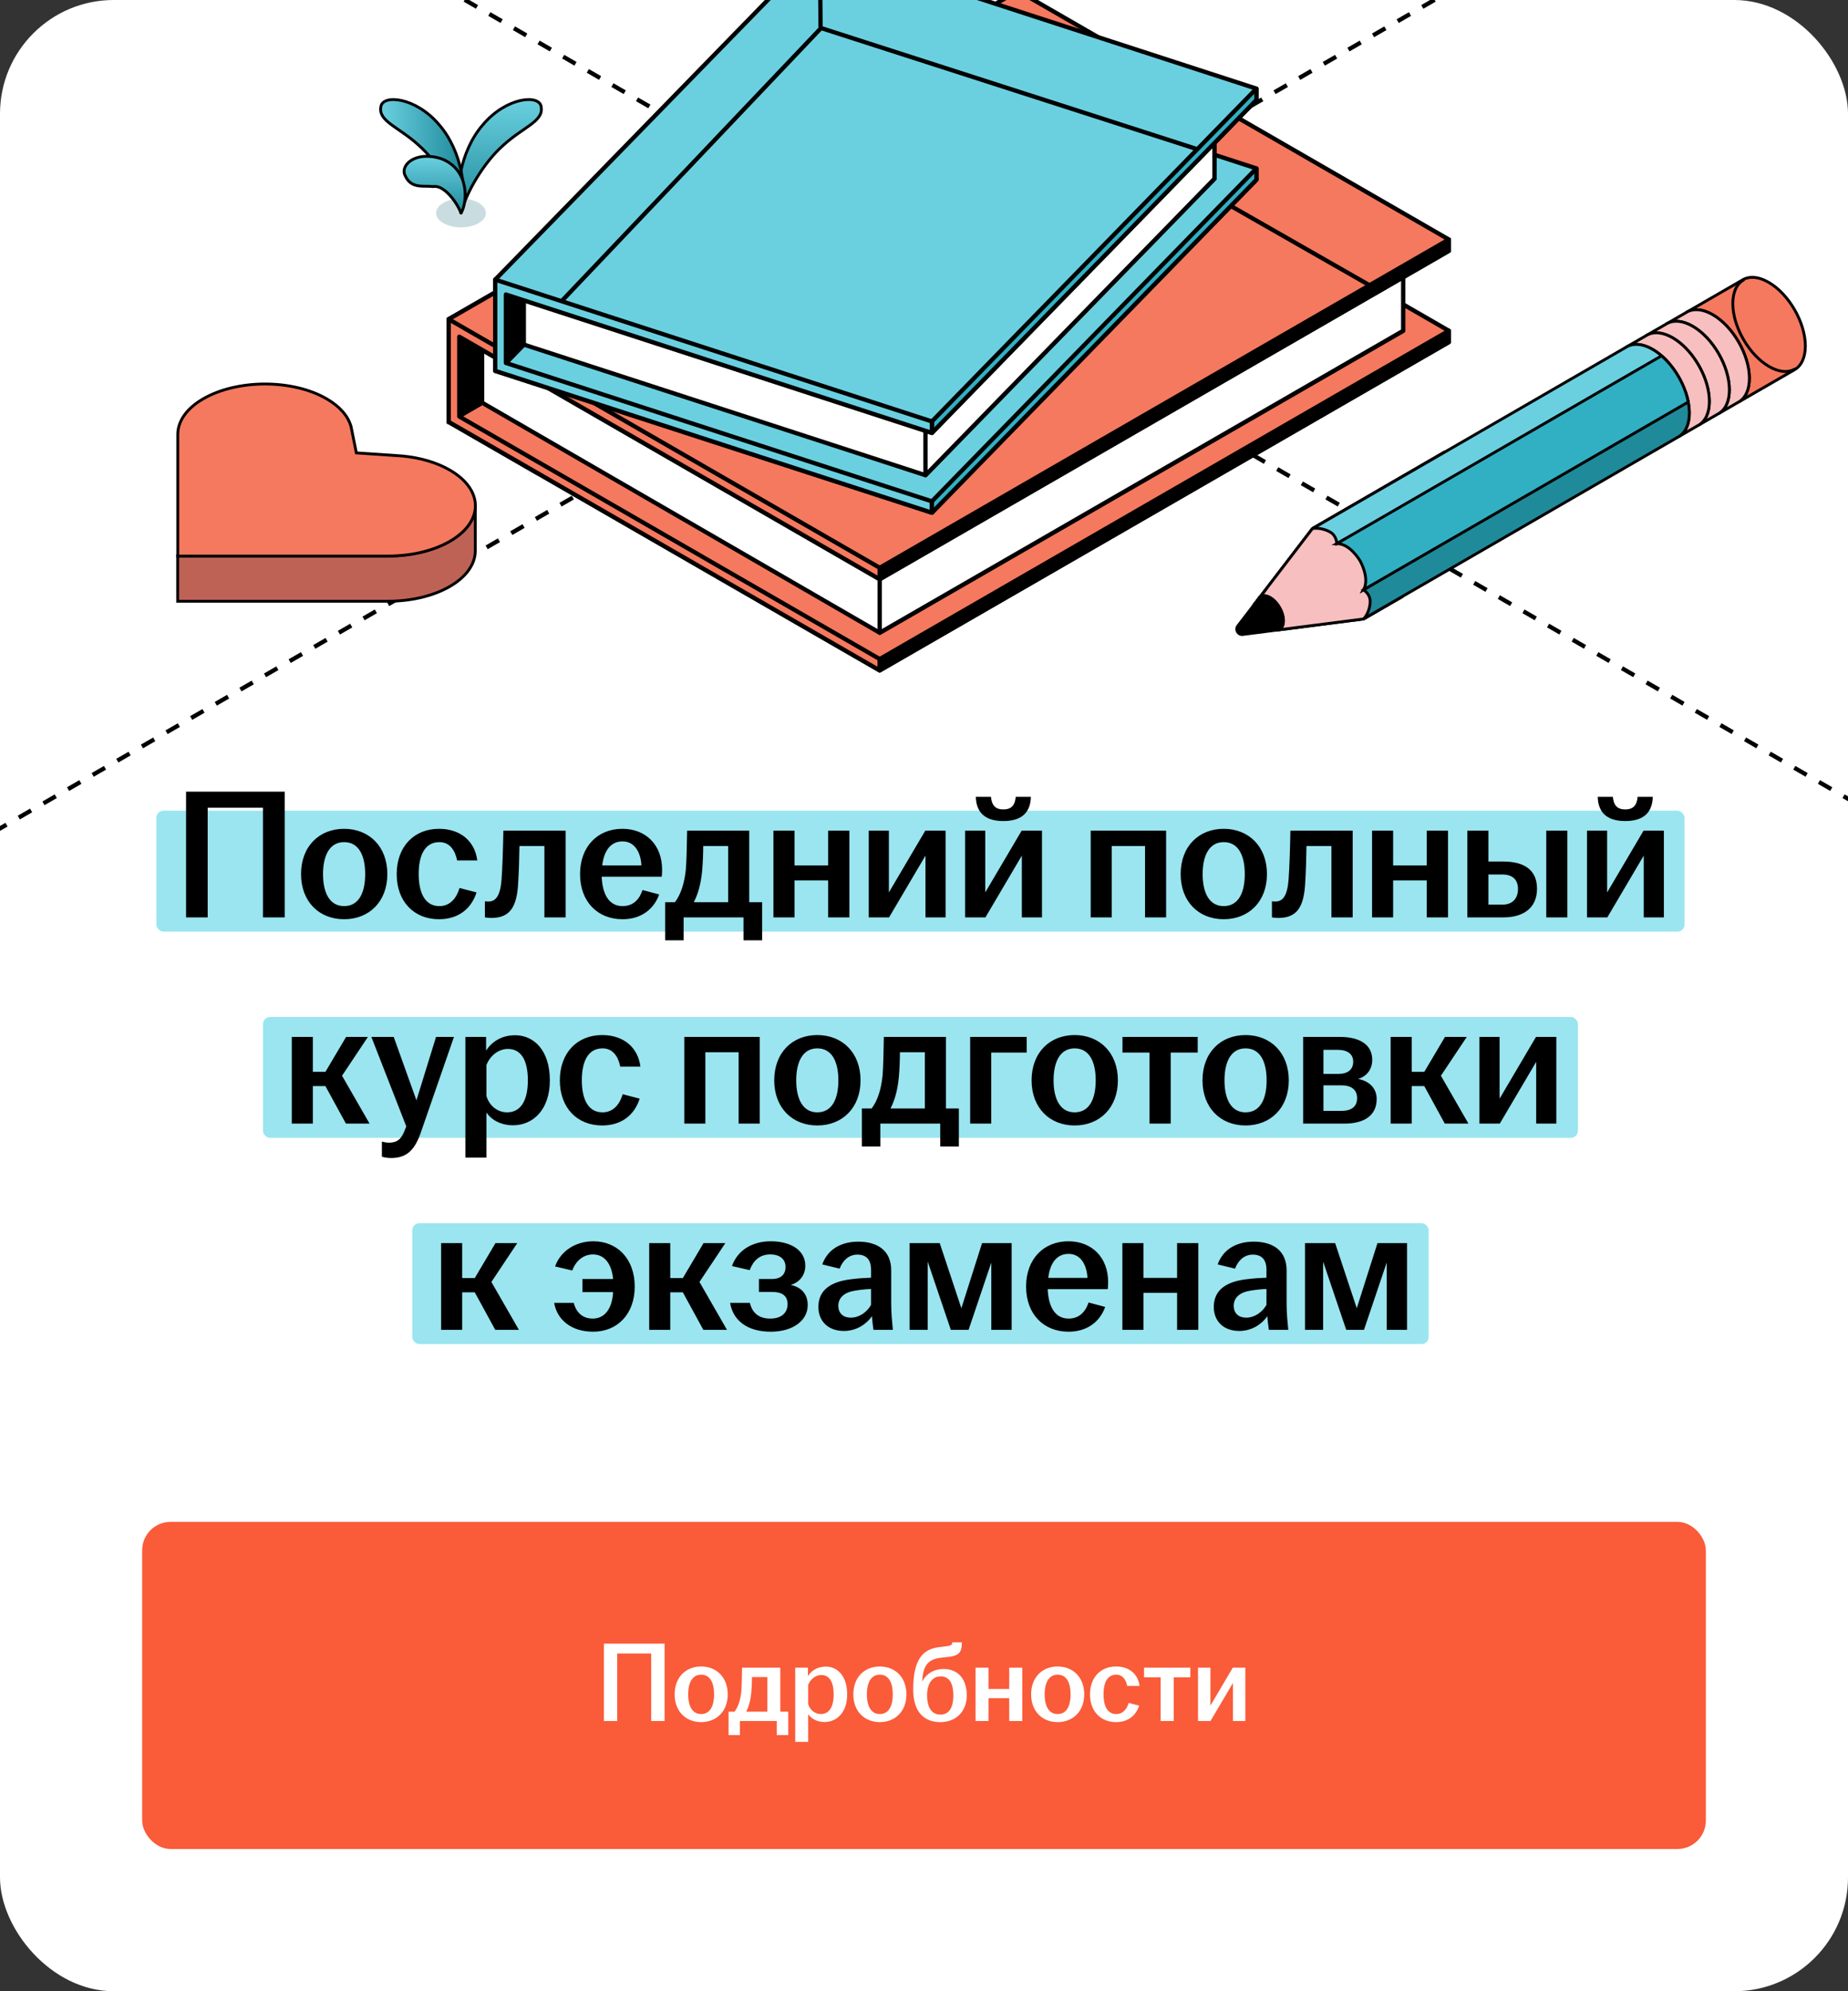 <?xml version="1.0" encoding="UTF-8"?> <svg xmlns="http://www.w3.org/2000/svg" width="260" height="280" viewBox="0 0 260 280" fill="none"><rect x="0" y="0" width="260" height="280" fill="#333333" stroke="none"/><g clip-path="url(#clip0_27425_115504)"><rect width="260" height="280" rx="16" fill="white"></rect><path d="M724.934 -302L-597 461.129" stroke="black" stroke-width="0.6" stroke-linejoin="round" stroke-dasharray="2 2"></path><path d="M-527 -342L794.933 421.129" stroke="black" stroke-width="0.6" stroke-linejoin="round" stroke-dasharray="2 2"></path><rect x="37" y="143" width="185" height="17" rx="1" fill="#9AE5F0"></rect><rect x="22" y="114" width="215" height="17" rx="1" fill="#9AE5F0"></rect><rect x="58" y="172" width="143" height="17" rx="1" fill="#9AE5F0"></rect><path d="M26.178 129V111.32H40.062V129H36.994V113.582H29.22V129H26.178ZM48.413 129.26C44.903 129.26 42.355 126.79 42.355 122.916C42.355 119.016 44.903 116.546 48.413 116.546C51.923 116.546 54.497 119.016 54.497 122.916C54.497 126.79 51.923 129.26 48.413 129.26ZM45.449 122.916C45.449 125.516 46.359 127.414 48.413 127.414C50.493 127.414 51.377 125.516 51.377 122.916C51.377 120.316 50.493 118.418 48.413 118.418C46.359 118.418 45.449 120.316 45.449 122.916ZM61.766 129.26C58.256 129.26 55.812 126.79 55.812 122.916C55.812 119.042 58.256 116.546 61.766 116.546C64.782 116.546 66.81 118.288 67.148 120.992H64.314C64.028 119.562 63.274 118.418 61.818 118.418C59.764 118.418 58.906 120.29 58.906 122.89C58.906 125.516 59.764 127.414 61.818 127.414C63.378 127.414 64.262 126.218 64.652 124.866L67.044 125.49C66.316 127.778 64.496 129.26 61.766 129.26ZM69.131 129.078C68.819 129.078 68.533 129.052 68.221 129V126.738C68.377 126.764 68.533 126.764 68.741 126.764C69.703 126.764 70.379 126.036 70.561 123.722C70.691 121.902 70.769 119.536 70.821 116.806H79.583V129H76.593V118.964H73.083C73.057 120.654 73.005 122.578 72.901 124.19C72.719 127.492 71.783 129.078 69.131 129.078ZM87.589 129.26C84.079 129.26 81.609 126.79 81.609 122.916C81.609 119.042 84.079 116.546 87.563 116.546C90.865 116.546 93.153 118.808 93.153 122.292C93.153 122.708 93.127 123.02 93.101 123.28H84.651C84.755 125.724 85.665 127.414 87.589 127.414C89.175 127.414 90.007 126.348 90.397 125.152L92.737 125.776C92.035 127.778 90.267 129.26 87.589 129.26ZM84.729 121.694H90.241C90.163 120.004 89.383 118.314 87.589 118.314C85.873 118.314 84.963 119.692 84.729 121.694ZM93.58 132.224V126.868H94.958C95.842 125.698 96.31 124.06 96.492 122.266C96.596 120.966 96.622 119.51 96.674 116.806H105.41V126.868H107.23V132.224H104.604V129H96.18V132.224H93.58ZM97.61 126.868H102.446V118.964H98.936C98.936 120.134 98.884 121.304 98.78 122.526C98.598 124.32 98.208 125.724 97.61 126.868ZM108.818 129V116.806H111.782V121.694H116.514V116.806H119.504V129H116.514V123.8H111.782V129H108.818ZM122.225 129V116.806H125.059V125.49L130.181 116.806H133.041V129H130.207V120.316L125.085 129H122.225ZM135.783 129V116.806H138.617V125.49L143.739 116.806H146.599V129H143.765V120.316L138.643 129H135.783ZM137.291 112.048H139.423C139.527 113.192 139.995 113.816 141.165 113.816C142.335 113.816 142.803 113.192 142.907 112.048H145.039C144.987 114.102 143.895 115.454 141.165 115.454C138.435 115.454 137.343 114.102 137.291 112.048ZM153.455 129V116.806H164.063V129H161.099V118.964H156.419V129H153.455ZM172.167 129.26C168.657 129.26 166.109 126.79 166.109 122.916C166.109 119.016 168.657 116.546 172.167 116.546C175.677 116.546 178.251 119.016 178.251 122.916C178.251 126.79 175.677 129.26 172.167 129.26ZM169.203 122.916C169.203 125.516 170.113 127.414 172.167 127.414C174.247 127.414 175.131 125.516 175.131 122.916C175.131 120.316 174.247 118.418 172.167 118.418C170.113 118.418 169.203 120.316 169.203 122.916ZM179.86 129.078C179.548 129.078 179.262 129.052 178.95 129V126.738C179.106 126.764 179.262 126.764 179.47 126.764C180.432 126.764 181.108 126.036 181.29 123.722C181.42 121.902 181.498 119.536 181.55 116.806H190.312V129H187.322V118.964H183.812C183.786 120.654 183.734 122.578 183.63 124.19C183.448 127.492 182.512 129.078 179.86 129.078ZM193.039 129V116.806H196.003V121.694H200.735V116.806H203.725V129H200.735V123.8H196.003V129H193.039ZM206.445 129V116.806H209.409V121.148H211.515C214.401 121.148 216.247 122.292 216.247 124.97C216.247 127.622 214.401 129 211.515 129H206.445ZM209.409 127.206H211.385C212.841 127.206 213.569 126.296 213.569 124.996C213.569 123.696 212.789 122.968 211.385 122.968H209.409V127.206ZM217.547 129V116.806H220.511V129H217.547ZM223.279 129V116.806H226.113V125.49L231.235 116.806H234.095V129H231.261V120.316L226.139 129H223.279ZM224.787 112.048H226.919C227.023 113.192 227.491 113.816 228.661 113.816C229.831 113.816 230.299 113.192 230.403 112.048H232.535C232.483 114.102 231.391 115.454 228.661 115.454C225.931 115.454 224.839 114.102 224.787 112.048ZM41.051 158V145.806H44.015V150.72H45.783L48.695 145.806H51.763L48.123 151.266L51.997 158H48.669L45.783 152.722H44.015V158H41.051ZM55.029 162.836C54.587 162.836 54.067 162.758 53.729 162.654V160.522C53.989 160.6 54.379 160.678 54.743 160.678C55.887 160.678 56.485 160.158 56.953 158.91L57.161 158.39L52.247 145.806H55.393L58.591 154.724L61.347 145.806H63.869L59.189 159.3C58.305 161.822 57.135 162.836 55.029 162.836ZM65.477 162.784V145.806H68.389V147.73C69.143 146.56 70.495 145.572 72.471 145.572C75.175 145.572 77.359 147.756 77.359 151.916C77.359 156.076 74.967 158.234 72.185 158.234C70.443 158.234 69.117 157.454 68.441 156.44V162.784H65.477ZM68.441 154.126C68.831 155.452 69.949 156.414 71.353 156.414C73.199 156.414 74.265 154.854 74.265 151.916C74.265 148.952 73.225 147.496 71.457 147.496C70.105 147.496 68.935 148.484 68.441 149.758V154.126ZM84.719 158.26C81.209 158.26 78.765 155.79 78.765 151.916C78.765 148.042 81.209 145.546 84.719 145.546C87.735 145.546 89.763 147.288 90.101 149.992H87.267C86.981 148.562 86.227 147.418 84.771 147.418C82.717 147.418 81.859 149.29 81.859 151.89C81.859 154.516 82.717 156.414 84.771 156.414C86.331 156.414 87.215 155.218 87.605 153.866L89.997 154.49C89.269 156.778 87.449 158.26 84.719 158.26ZM96.275 158V145.806H106.883V158H103.919V147.964H99.24V158H96.275ZM114.987 158.26C111.477 158.26 108.929 155.79 108.929 151.916C108.929 148.016 111.477 145.546 114.987 145.546C118.497 145.546 121.071 148.016 121.071 151.916C121.071 155.79 118.497 158.26 114.987 158.26ZM112.023 151.916C112.023 154.516 112.933 156.414 114.987 156.414C117.067 156.414 117.951 154.516 117.951 151.916C117.951 149.316 117.067 147.418 114.987 147.418C112.933 147.418 112.023 149.316 112.023 151.916ZM121.256 161.224V155.868H122.634C123.518 154.698 123.986 153.06 124.168 151.266C124.272 149.966 124.298 148.51 124.35 145.806H133.086V155.868H134.906V161.224H132.28V158H123.856V161.224H121.256ZM125.286 155.868H130.122V147.964H126.612C126.612 149.134 126.56 150.304 126.456 151.526C126.274 153.32 125.884 154.724 125.286 155.868ZM136.494 158V145.806H144.45V148.016H139.458V158H136.494ZM151.194 158.26C147.684 158.26 145.136 155.79 145.136 151.916C145.136 148.016 147.684 145.546 151.194 145.546C154.704 145.546 157.278 148.016 157.278 151.916C157.278 155.79 154.704 158.26 151.194 158.26ZM148.23 151.916C148.23 154.516 149.14 156.414 151.194 156.414C153.274 156.414 154.158 154.516 154.158 151.916C154.158 149.316 153.274 147.418 151.194 147.418C149.14 147.418 148.23 149.316 148.23 151.916ZM161.722 158V148.016H157.926V145.806H168.508V148.016H164.712V158H161.722ZM175.239 158.26C171.729 158.26 169.181 155.79 169.181 151.916C169.181 148.016 171.729 145.546 175.239 145.546C178.749 145.546 181.323 148.016 181.323 151.916C181.323 155.79 178.749 158.26 175.239 158.26ZM172.275 151.916C172.275 154.516 173.185 156.414 175.239 156.414C177.319 156.414 178.203 154.516 178.203 151.916C178.203 149.316 177.319 147.418 175.239 147.418C173.185 147.418 172.275 149.316 172.275 151.916ZM183.34 158V145.806H188.488C191.348 145.806 193.064 146.924 193.064 149.03C193.064 150.304 192.336 151.37 191.062 151.708C192.544 151.994 193.688 152.93 193.688 154.542C193.688 156.674 192.18 158 189.138 158H183.34ZM186.2 156.206H188.748C190.23 156.206 190.932 155.53 190.932 154.412C190.932 153.294 190.204 152.618 188.722 152.618H186.2V156.206ZM186.2 151.006H188.306C189.658 151.006 190.386 150.382 190.386 149.29C190.386 148.25 189.632 147.626 188.202 147.626H186.2V151.006ZM195.654 158V145.806H198.618V150.72H200.386L203.298 145.806H206.366L202.726 151.266L206.6 158H203.272L200.386 152.722H198.618V158H195.654ZM208.147 158V145.806H210.981V154.49L216.103 145.806H218.963V158H216.129V149.316L211.007 158H208.147ZM62.062 187V174.806H65.026V179.72H66.794L69.706 174.806H72.774L69.134 180.266L73.008 187H69.68L66.794 181.722H65.026V187H62.062ZM83.451 187.26C80.383 187.26 78.381 185.596 77.965 183.204H80.721C81.059 184.53 81.943 185.414 83.399 185.414C85.089 185.414 86.129 184.01 86.259 181.696H81.943V179.85H86.259C86.051 177.692 85.037 176.392 83.425 176.392C81.969 176.392 80.955 177.432 80.513 178.654L78.095 178.082C78.849 175.95 80.929 174.546 83.477 174.546C86.883 174.546 89.301 177.042 89.301 180.916C89.301 184.79 86.857 187.26 83.451 187.26ZM91.337 187V174.806H94.301V179.72H96.069L98.981 174.806H102.049L98.409 180.266L102.283 187H98.955L96.069 181.722H94.301V187H91.337ZM108.44 187.26C105.19 187.26 103.136 185.726 102.72 183.204H105.502C105.84 184.634 106.776 185.414 108.362 185.414C110 185.414 110.806 184.556 110.806 183.386C110.806 182.32 110.182 181.67 108.622 181.67H106.776V179.85H108.596C109.896 179.85 110.52 179.174 110.52 178.16C110.52 177.12 109.792 176.392 108.362 176.392C106.88 176.392 105.97 177.276 105.476 178.602L102.98 178.03C103.786 175.768 105.866 174.546 108.44 174.546C111.352 174.546 113.302 175.872 113.302 177.978C113.302 179.226 112.574 180.292 111.248 180.682C112.73 180.994 113.64 181.956 113.64 183.516C113.64 185.752 111.482 187.26 108.44 187.26ZM118.729 187.156C116.571 187.156 115.141 185.83 115.141 183.776C115.141 181.28 117.065 180.188 119.795 179.876C120.809 179.746 121.797 179.694 122.551 179.668V178.55C122.551 177.12 121.875 176.418 120.627 176.418C119.405 176.418 118.547 177.276 118.131 178.394L115.687 177.796C116.441 175.69 118.313 174.598 120.757 174.598C123.487 174.598 125.385 175.872 125.385 178.628V183.334C125.385 184.634 125.515 185.934 125.619 187H122.889C122.811 186.428 122.707 185.674 122.681 185.076C121.927 186.168 120.523 187.156 118.729 187.156ZM117.949 183.62C117.949 184.686 118.651 185.284 119.691 185.284C120.887 185.284 121.953 184.53 122.551 183.49V181.254C121.823 181.28 121.095 181.358 120.289 181.488C118.807 181.722 117.949 182.45 117.949 183.62ZM127.976 187V174.806H132.214L135.256 183.958L138.168 174.806H142.328V187H139.468V177.536L136.27 187H133.774L130.524 177.406V187H127.976ZM150.342 187.26C146.832 187.26 144.362 184.79 144.362 180.916C144.362 177.042 146.832 174.546 150.316 174.546C153.618 174.546 155.906 176.808 155.906 180.292C155.906 180.708 155.88 181.02 155.854 181.28H147.404C147.508 183.724 148.418 185.414 150.342 185.414C151.928 185.414 152.76 184.348 153.15 183.152L155.49 183.776C154.788 185.778 153.02 187.26 150.342 187.26ZM147.482 179.694H152.994C152.916 178.004 152.136 176.314 150.342 176.314C148.626 176.314 147.716 177.692 147.482 179.694ZM157.911 187V174.806H160.875V179.694H165.607V174.806H168.597V187H165.607V181.8H160.875V187H157.911ZM174.359 187.156C172.201 187.156 170.771 185.83 170.771 183.776C170.771 181.28 172.695 180.188 175.425 179.876C176.439 179.746 177.427 179.694 178.181 179.668V178.55C178.181 177.12 177.505 176.418 176.257 176.418C175.035 176.418 174.177 177.276 173.761 178.394L171.317 177.796C172.071 175.69 173.943 174.598 176.387 174.598C179.117 174.598 181.015 175.872 181.015 178.628V183.334C181.015 184.634 181.145 185.934 181.249 187H178.519C178.441 186.428 178.337 185.674 178.311 185.076C177.557 186.168 176.153 187.156 174.359 187.156ZM173.579 183.62C173.579 184.686 174.281 185.284 175.321 185.284C176.517 185.284 177.583 184.53 178.181 183.49V181.254C177.453 181.28 176.725 181.358 175.919 181.488C174.437 181.722 173.579 182.45 173.579 183.62ZM183.607 187V174.806H187.845L190.887 183.958L193.799 174.806H197.959V187H195.099V177.536L191.901 187H189.405L186.155 177.406V187H183.607Z" fill="black"></path><rect x="20" y="214" width="220" height="46" rx="4" fill="#FA5B39"></rect><path d="M84.961 242V231.12H93.505V242H91.617V232.512H86.833V242H84.961ZM98.644 242.16C96.484 242.16 94.916 240.64 94.916 238.256C94.916 235.856 96.484 234.336 98.644 234.336C100.804 234.336 102.388 235.856 102.388 238.256C102.388 240.64 100.804 242.16 98.644 242.16ZM96.82 238.256C96.82 239.856 97.38 241.024 98.644 241.024C99.924 241.024 100.468 239.856 100.468 238.256C100.468 236.656 99.924 235.488 98.644 235.488C97.38 235.488 96.82 236.656 96.82 238.256ZM102.502 243.984V240.688H103.35C103.894 239.968 104.182 238.96 104.294 237.856C104.358 237.056 104.374 236.16 104.406 234.496H109.782V240.688H110.902V243.984H109.286V242H104.102V243.984H102.502ZM104.982 240.688H107.958V235.824H105.798C105.798 236.544 105.766 237.264 105.702 238.016C105.59 239.12 105.35 239.984 104.982 240.688ZM111.879 244.944V234.496H113.671V235.68C114.135 234.96 114.967 234.352 116.183 234.352C117.847 234.352 119.191 235.696 119.191 238.256C119.191 240.816 117.719 242.144 116.007 242.144C114.935 242.144 114.119 241.664 113.703 241.04V244.944H111.879ZM113.703 239.616C113.943 240.432 114.631 241.024 115.495 241.024C116.631 241.024 117.287 240.064 117.287 238.256C117.287 236.432 116.647 235.536 115.559 235.536C114.727 235.536 114.007 236.144 113.703 236.928V239.616ZM123.785 242.16C121.625 242.16 120.057 240.64 120.057 238.256C120.057 235.856 121.625 234.336 123.785 234.336C125.945 234.336 127.529 235.856 127.529 238.256C127.529 240.64 125.945 242.16 123.785 242.16ZM121.961 238.256C121.961 239.856 122.521 241.024 123.785 241.024C125.065 241.024 125.609 239.856 125.609 238.256C125.609 236.656 125.065 235.488 123.785 235.488C122.521 235.488 121.961 236.656 121.961 238.256ZM132.306 242.16C130.002 242.16 128.482 240.72 128.482 237.568C128.482 233.424 129.778 231.888 132.13 231.616L133.17 231.488C133.81 231.408 133.97 231.28 133.97 230.992V230.944H135.314V231.168C135.314 232.288 134.898 232.816 133.554 232.976L132.514 233.088C130.706 233.28 129.922 234.016 129.762 236.176L129.746 236.48C130.226 235.44 131.33 234.688 132.738 234.688C134.786 234.688 136.018 236.096 136.018 238.4C136.018 240.688 134.466 242.16 132.306 242.16ZM130.434 238.416C130.434 240.016 131.042 241.104 132.306 241.104C133.586 241.104 134.13 240.016 134.13 238.416C134.13 236.832 133.634 235.728 132.354 235.728C131.09 235.728 130.434 236.832 130.434 238.416ZM137.254 242V234.496H139.078V237.504H141.99V234.496H143.83V242H141.99V238.8H139.078V242H137.254ZM148.8 242.16C146.64 242.16 145.072 240.64 145.072 238.256C145.072 235.856 146.64 234.336 148.8 234.336C150.96 234.336 152.544 235.856 152.544 238.256C152.544 240.64 150.96 242.16 148.8 242.16ZM146.976 238.256C146.976 239.856 147.536 241.024 148.8 241.024C150.08 241.024 150.624 239.856 150.624 238.256C150.624 236.656 150.08 235.488 148.8 235.488C147.536 235.488 146.976 236.656 146.976 238.256ZM157.018 242.16C154.858 242.16 153.354 240.64 153.354 238.256C153.354 235.872 154.858 234.336 157.018 234.336C158.874 234.336 160.122 235.408 160.33 237.072H158.586C158.41 236.192 157.946 235.488 157.049 235.488C155.786 235.488 155.258 236.64 155.258 238.24C155.258 239.856 155.786 241.024 157.049 241.024C158.01 241.024 158.554 240.288 158.794 239.456L160.266 239.84C159.818 241.248 158.698 242.16 157.018 242.16ZM163.295 242V235.856H160.959V234.496H167.471V235.856H165.135V242H163.295ZM168.551 242V234.496H170.295V239.84L173.447 234.496H175.207V242H173.463V236.656L170.311 242H168.551Z" fill="white"></path><path d="M63.127 44.886L75.698 37.645V66.57L63.127 59.329V44.886Z" fill="#4BD6ED" stroke="black" stroke-width="0.6" stroke-miterlimit="10" stroke-linejoin="round"></path><path d="M203.842 46.51L143.216 11.555L63.127 57.718V59.329L123.767 94.271L203.842 48.108V46.51Z" fill="#F5795E" stroke="black" stroke-width="0.6" stroke-miterlimit="10" stroke-linejoin="round"></path><path d="M63.127 59.356L75.698 52.101L63.127 44.886V59.356Z" fill="#4BD6ED" stroke="black" stroke-width="0.6" stroke-miterlimit="10" stroke-linejoin="round"></path><path d="M63.127 59.356L75.698 52.101L63.127 44.886V59.356Z" fill="black" stroke="black" stroke-width="0.6" stroke-miterlimit="10" stroke-linejoin="round"></path><path d="M197.416 35.276L141.482 2.929L67.832 45.392V56.627L123.766 88.974L197.416 46.51V35.276Z" fill="white" stroke="black" stroke-width="0.6" stroke-miterlimit="10" stroke-linejoin="round"></path><path d="M123.768 77.739V88.974L197.418 46.511V35.276L123.768 77.739Z" fill="white" stroke="black" stroke-width="0.6" stroke-miterlimit="10" stroke-linejoin="round"></path><path d="M203.842 33.678L143.216 -1.277L63.127 44.886V46.497L123.767 81.452L203.842 35.276V33.678Z" fill="#F5795E" stroke="black" stroke-width="0.6" stroke-miterlimit="10" stroke-linejoin="round"></path><path d="M123.766 79.842V81.452L203.841 35.276V33.678L123.766 79.842Z" fill="black" stroke="black" stroke-width="0.6" stroke-miterlimit="10" stroke-linejoin="round"></path><path d="M123.767 81.452V79.842L63.127 44.886V46.497V57.718V59.329L64.62 60.181L123.767 94.271V92.674L64.62 58.57V47.349L123.767 81.452Z" fill="#F5795E" stroke="black" stroke-width="0.6" stroke-miterlimit="10" stroke-linejoin="round"></path><path d="M123.768 92.674V94.272L203.843 48.108V46.511L123.768 92.674Z" fill="black" stroke="black" stroke-width="0.6" stroke-miterlimit="10" stroke-linejoin="round"></path><path d="M176.768 23.681L115.328 3.728L69.672 50.543V52.154L131.111 72.094L176.768 25.279V23.681Z" fill="#6AD0E0" stroke="black" stroke-width="0.6" stroke-miterlimit="10" stroke-linejoin="round"></path><path d="M71.18 51.036L84.283 37.592L71.18 39.815V51.036Z" fill="#F0F2FE" stroke="black" stroke-width="0.6" stroke-miterlimit="10" stroke-linejoin="round"></path><path d="M71.18 51.036L84.283 37.592L71.18 39.815V51.036Z" fill="black" stroke="black" stroke-width="0.6" stroke-miterlimit="10" stroke-linejoin="round"></path><path d="M170.864 13.911L114.357 -4.458L73.699 37.233V48.454L130.206 66.823L170.864 25.133V13.911Z" fill="white" stroke="black" stroke-width="0.6" stroke-miterlimit="10" stroke-linejoin="round"></path><path d="M130.207 55.602V66.824L170.864 25.133V13.911L130.207 55.602Z" fill="white" stroke="black" stroke-width="0.6" stroke-miterlimit="10" stroke-linejoin="round"></path><path d="M176.768 12.46L115.328 -7.494L69.672 39.322V40.919L131.111 60.873L176.768 14.057V12.46Z" fill="#6AD0E0" stroke="black" stroke-width="0.6" stroke-miterlimit="10" stroke-linejoin="round"></path><path d="M131.111 59.263V60.873L176.768 14.057V12.46L131.111 59.263Z" fill="#32B0C3" stroke="black" stroke-width="0.6" stroke-miterlimit="10" stroke-linejoin="round"></path><path d="M131.111 60.874V59.263L69.672 39.323V40.92V50.544V52.155L71.178 52.634L131.111 72.095V70.498L71.178 51.037V41.413L131.111 60.874Z" fill="#6AD0E0" stroke="black" stroke-width="0.6" stroke-miterlimit="10" stroke-linejoin="round"></path><path d="M131.111 70.498V72.095L176.768 25.279V23.682L131.111 70.498Z" fill="#32B0C3" stroke="black" stroke-width="0.6" stroke-miterlimit="10" stroke-linejoin="round"></path><path d="M168.31 20.934L115.549 3.955" stroke="black" stroke-width="0.6" stroke-miterlimit="10" stroke-linecap="round" stroke-linejoin="round"></path><path d="M79.029 42.333L115.459 4.005" stroke="black" stroke-width="0.6" stroke-miterlimit="10" stroke-linecap="round" stroke-linejoin="round"></path><path d="M115.447 3.862L115.348 -7.418" stroke="black" stroke-width="0.6" stroke-miterlimit="10" stroke-linecap="round" stroke-linejoin="round"></path><path d="M192.616 40.073L173.246 29.008" stroke="black" stroke-width="0.6" stroke-miterlimit="10" stroke-linecap="round" stroke-linejoin="round"></path><path d="M191.832 87.039L197.255 83.908C197.255 83.908 197.011 81.077 194.647 76.983C192.284 72.891 203.315 63.523 203.315 63.523L184.638 74.338L177.254 83.972C177.6 83.698 178.116 83.695 178.693 84.029C179.729 84.626 180.57 86.083 180.569 87.279C180.569 87.986 180.277 88.445 179.824 88.58L191.832 87.039Z" fill="#F7BFBF" stroke="black" stroke-width="0.4" stroke-miterlimit="10"></path><path d="M191.832 87.039L197.255 83.908C197.255 83.908 197.011 81.077 194.647 76.983C192.284 72.891 203.315 63.523 203.315 63.523L184.638 74.338L177.254 83.972C177.6 83.698 178.116 83.695 178.693 84.029C179.613 84.56 180.38 85.769 180.539 86.87C180.56 87.009 180.57 87.145 180.569 87.279C180.569 87.986 180.277 88.445 179.824 88.58L191.832 87.039Z" fill="#F7BFBF" stroke="black" stroke-width="0.4" stroke-miterlimit="10"></path><path d="M237.421 43.833L237.213 43.953C237.28 43.91 237.349 43.87 237.421 43.833Z" fill="#F7BFBF" stroke="black" stroke-width="0.4" stroke-miterlimit="10"></path><path d="M234.604 45.459L234.396 45.579C234.464 45.535 234.533 45.495 234.604 45.459Z" fill="#F7BFBF" stroke="black" stroke-width="0.4" stroke-miterlimit="10"></path><path d="M231.789 47.084L231.582 47.204C231.649 47.16 231.718 47.12 231.789 47.084Z" fill="#F7BFBF" stroke="black" stroke-width="0.4" stroke-miterlimit="10"></path><path d="M228.971 48.71L228.764 48.83C228.831 48.786 228.9 48.747 228.971 48.71Z" fill="#F7BFBF" stroke="black" stroke-width="0.4" stroke-miterlimit="10"></path><path d="M246.126 53.191C246.126 49.899 243.815 45.896 240.964 44.25C239.591 43.458 238.345 43.358 237.42 43.833L245.086 39.407C246.028 38.8 247.36 38.85 248.838 39.704C251.689 41.35 254 45.353 254 48.645C254 50.291 253.422 51.448 252.488 51.987L244.614 56.534C245.549 55.994 246.126 54.838 246.126 53.191Z" fill="#F5795E" stroke="black" stroke-width="0.4" stroke-miterlimit="10"></path><path d="M242.923 56.858C243.172 56.303 243.31 55.619 243.31 54.817C243.31 51.525 240.998 47.522 238.147 45.876C237.453 45.475 236.792 45.252 236.187 45.19C235.596 45.13 235.061 45.224 234.604 45.459L237.211 43.953L237.419 43.833C238.344 43.358 239.59 43.458 240.963 44.25C243.814 45.896 246.125 49.9 246.125 53.192C246.125 54.838 245.548 55.994 244.613 56.533L241.797 58.159C242.277 57.883 242.662 57.442 242.923 56.858Z" fill="#F7BFBF" stroke="black" stroke-width="0.4" stroke-miterlimit="10"></path><path d="M240.107 58.483C240.356 57.928 240.494 57.244 240.494 56.443C240.494 56.25 240.484 56.054 240.469 55.858C240.235 52.886 238.282 49.503 235.826 47.815C235.663 47.703 235.498 47.598 235.331 47.501C234.637 47.101 233.976 46.878 233.371 46.816C232.78 46.755 232.244 46.849 231.787 47.084L234.395 45.578L234.603 45.458C235.06 45.223 235.596 45.129 236.187 45.19C236.791 45.252 237.453 45.475 238.147 45.875C240.998 47.521 243.309 51.525 243.309 54.817C243.309 55.618 243.171 56.302 242.923 56.857C242.661 57.442 242.276 57.882 241.797 58.159L238.981 59.785C239.461 59.508 239.845 59.068 240.107 58.483Z" fill="#F7BFBF" stroke="black" stroke-width="0.4" stroke-miterlimit="10"></path><path d="M237.293 60.109C237.541 59.554 237.679 58.87 237.679 58.068C237.679 57.875 237.67 57.68 237.654 57.483C237.421 54.512 235.467 51.129 233.011 49.441C232.848 49.329 232.684 49.223 232.517 49.127C231.823 48.726 231.161 48.503 230.557 48.441C229.965 48.38 229.43 48.474 228.973 48.709L231.581 47.204L231.789 47.084C232.246 46.849 232.781 46.755 233.372 46.815C233.977 46.878 234.639 47.1 235.333 47.501C235.5 47.597 235.664 47.703 235.827 47.815C238.283 49.503 240.237 52.886 240.47 55.857C240.486 56.054 240.495 56.25 240.495 56.442C240.495 57.244 240.357 57.928 240.109 58.483C239.847 59.067 239.462 59.508 238.983 59.784L236.167 61.41C236.647 61.133 237.031 60.693 237.293 60.109Z" fill="#F7BFBF" stroke="black" stroke-width="0.4" stroke-miterlimit="10"></path><path d="M187.139 74.814C185.892 74.112 184.729 74.292 184.639 74.338L184.9 74.187L228.765 48.83L228.972 48.71C229.429 48.475 229.965 48.381 230.556 48.441C231.161 48.504 231.822 48.726 232.516 49.127C232.684 49.224 232.848 49.329 233.011 49.441C233.626 49.864 234.209 50.393 234.742 50.995L188.08 76.443C188.08 76.443 188.066 75.336 187.139 74.814Z" fill="#6AD0E0" stroke="black" stroke-width="0.4" stroke-miterlimit="10"></path><path d="M192.771 84.569C192.774 83.49 191.832 82.943 191.832 82.943L237.174 55.209C237.428 55.971 237.595 56.74 237.653 57.483C237.668 57.68 237.678 57.875 237.678 58.068C237.678 58.869 237.54 59.554 237.292 60.108C237.03 60.693 236.645 61.133 236.166 61.41L192.198 86.827L191.832 87.038C191.954 86.967 192.767 86 192.771 84.569Z" fill="#1F8A9A" stroke="black" stroke-width="0.4" stroke-miterlimit="10"></path><path d="M191.362 78.877C191.362 78.877 189.951 76.42 188.08 76.442L233.768 50.033C234.107 50.326 234.434 50.646 234.742 50.995C235.274 51.595 235.755 52.268 236.166 52.982C236.578 53.695 236.921 54.448 237.175 55.209C237.322 55.65 237.436 56.093 237.521 56.533L191.833 82.943C192.77 81.33 191.362 78.877 191.362 78.877Z" fill="#32B0C3" stroke="black" stroke-width="0.4" stroke-miterlimit="10"></path><path d="M180.571 87.279C180.571 87.146 180.561 87.009 180.54 86.87C180.382 85.769 179.614 84.56 178.694 84.029C178.117 83.695 177.601 83.697 177.255 83.972L176.974 84.34L174.157 88.015C173.954 88.282 173.961 88.6 174.102 88.845L174.104 88.847C174.244 89.091 174.518 89.259 174.848 89.217L179.496 88.62L179.818 88.581C179.82 88.58 179.823 88.581 179.825 88.579C180.278 88.446 180.571 87.986 180.571 87.279Z" fill="black" stroke="black" stroke-width="0.4" stroke-miterlimit="10"></path><path d="M177.254 83.972C177.139 84.065 177.044 84.187 176.973 84.34L177.254 83.972Z" fill="#F7BFBF" stroke="black" stroke-width="0.4" stroke-miterlimit="10"></path><path d="M179.818 88.581L179.496 88.62C179.61 88.624 179.717 88.61 179.818 88.581Z" fill="#F7BFBF" stroke="black" stroke-width="0.4" stroke-miterlimit="10"></path><path d="M252.51 51.9C250.513 53.051 247.278 51.18 245.285 47.721C243.292 44.262 243.296 40.525 245.294 39.373" stroke="black" stroke-width="0.4" stroke-miterlimit="10" stroke-linecap="round"></path><path d="M62.385 28.52C63.752 27.728 65.971 27.728 67.339 28.52C68.706 29.312 68.706 30.592 67.339 31.381C65.971 32.173 63.752 32.173 62.385 31.381C61.017 30.592 61.017 29.308 62.385 28.52Z" fill="#C9DDE0"></path><path d="M76.145 15.057C75.961 13.205 71.219 13.637 67.933 17.55C64.65 21.339 63.967 27.156 64.862 29.952C65.594 27.06 68.069 22.815 70.876 20.366C73.63 17.858 76.489 17.062 76.141 15.057H76.145Z" fill="url(#paint0_linear_27425_115504)" stroke="black" stroke-width="0.4" stroke-linejoin="round"></path><path d="M53.58 15.057C53.764 13.205 58.505 13.637 61.792 17.55C65.074 21.339 65.758 27.156 64.862 29.952C64.131 27.06 61.652 22.815 58.845 20.366C56.09 17.858 53.232 17.062 53.58 15.057Z" fill="url(#paint1_linear_27425_115504)" stroke="black" stroke-width="0.4" stroke-linejoin="round"></path><path d="M57.05 24.791C57.905 26.588 59.616 26.064 60.956 26.236C62.315 25.96 64.13 28.136 64.862 29.949C65.706 28.68 66.225 23.915 62.099 22.323C58.425 21.139 56.158 23.271 57.05 24.791Z" fill="url(#paint2_linear_27425_115504)" stroke="black" stroke-width="0.4" stroke-linejoin="round"></path><path d="M63.277 76.101C60.881 77.481 57.74 78.171 54.6 78.171H25V84.543H54.6C57.74 84.543 60.881 83.853 63.277 82.474C65.674 81.083 66.877 79.265 66.867 77.448V71.108C66.867 72.915 65.663 74.721 63.277 76.101Z" fill="#BF6256" stroke="black" stroke-width="0.4"></path><path d="M49.37 59.928C48.965 58.515 47.827 57.158 45.945 56.074C41.152 53.303 33.394 53.314 28.601 56.074C26.204 57.453 25.012 59.271 25.012 61.089V78.192H54.611C57.752 78.192 60.892 77.502 63.289 76.123C68.082 73.352 68.082 68.874 63.289 66.104C61.407 65.009 59.054 64.352 56.614 64.122L50.136 63.684L49.381 59.939L49.37 59.928Z" fill="#F5795E" stroke="black" stroke-width="0.4"></path></g><defs><linearGradient id="paint0_linear_27425_115504" x1="70.336" y1="29.952" x2="70.336" y2="14.001" gradientUnits="userSpaceOnUse"><stop stop-color="#1F8A9A"></stop><stop offset="1" stop-color="#6AD0E0"></stop></linearGradient><linearGradient id="paint1_linear_27425_115504" x1="53.552" y1="21.975" x2="65.222" y2="21.975" gradientUnits="userSpaceOnUse"><stop stop-color="#6AD0E0"></stop><stop offset="1" stop-color="#1F8A9A"></stop></linearGradient><linearGradient id="paint2_linear_27425_115504" x1="61.152" y1="29.953" x2="61.152" y2="21.983" gradientUnits="userSpaceOnUse"><stop stop-color="#1F8A9A"></stop><stop offset="1" stop-color="#6AD0E0"></stop></linearGradient><clipPath id="clip0_27425_115504"><rect width="260" height="280" rx="16" fill="white"></rect></clipPath></defs></svg> 